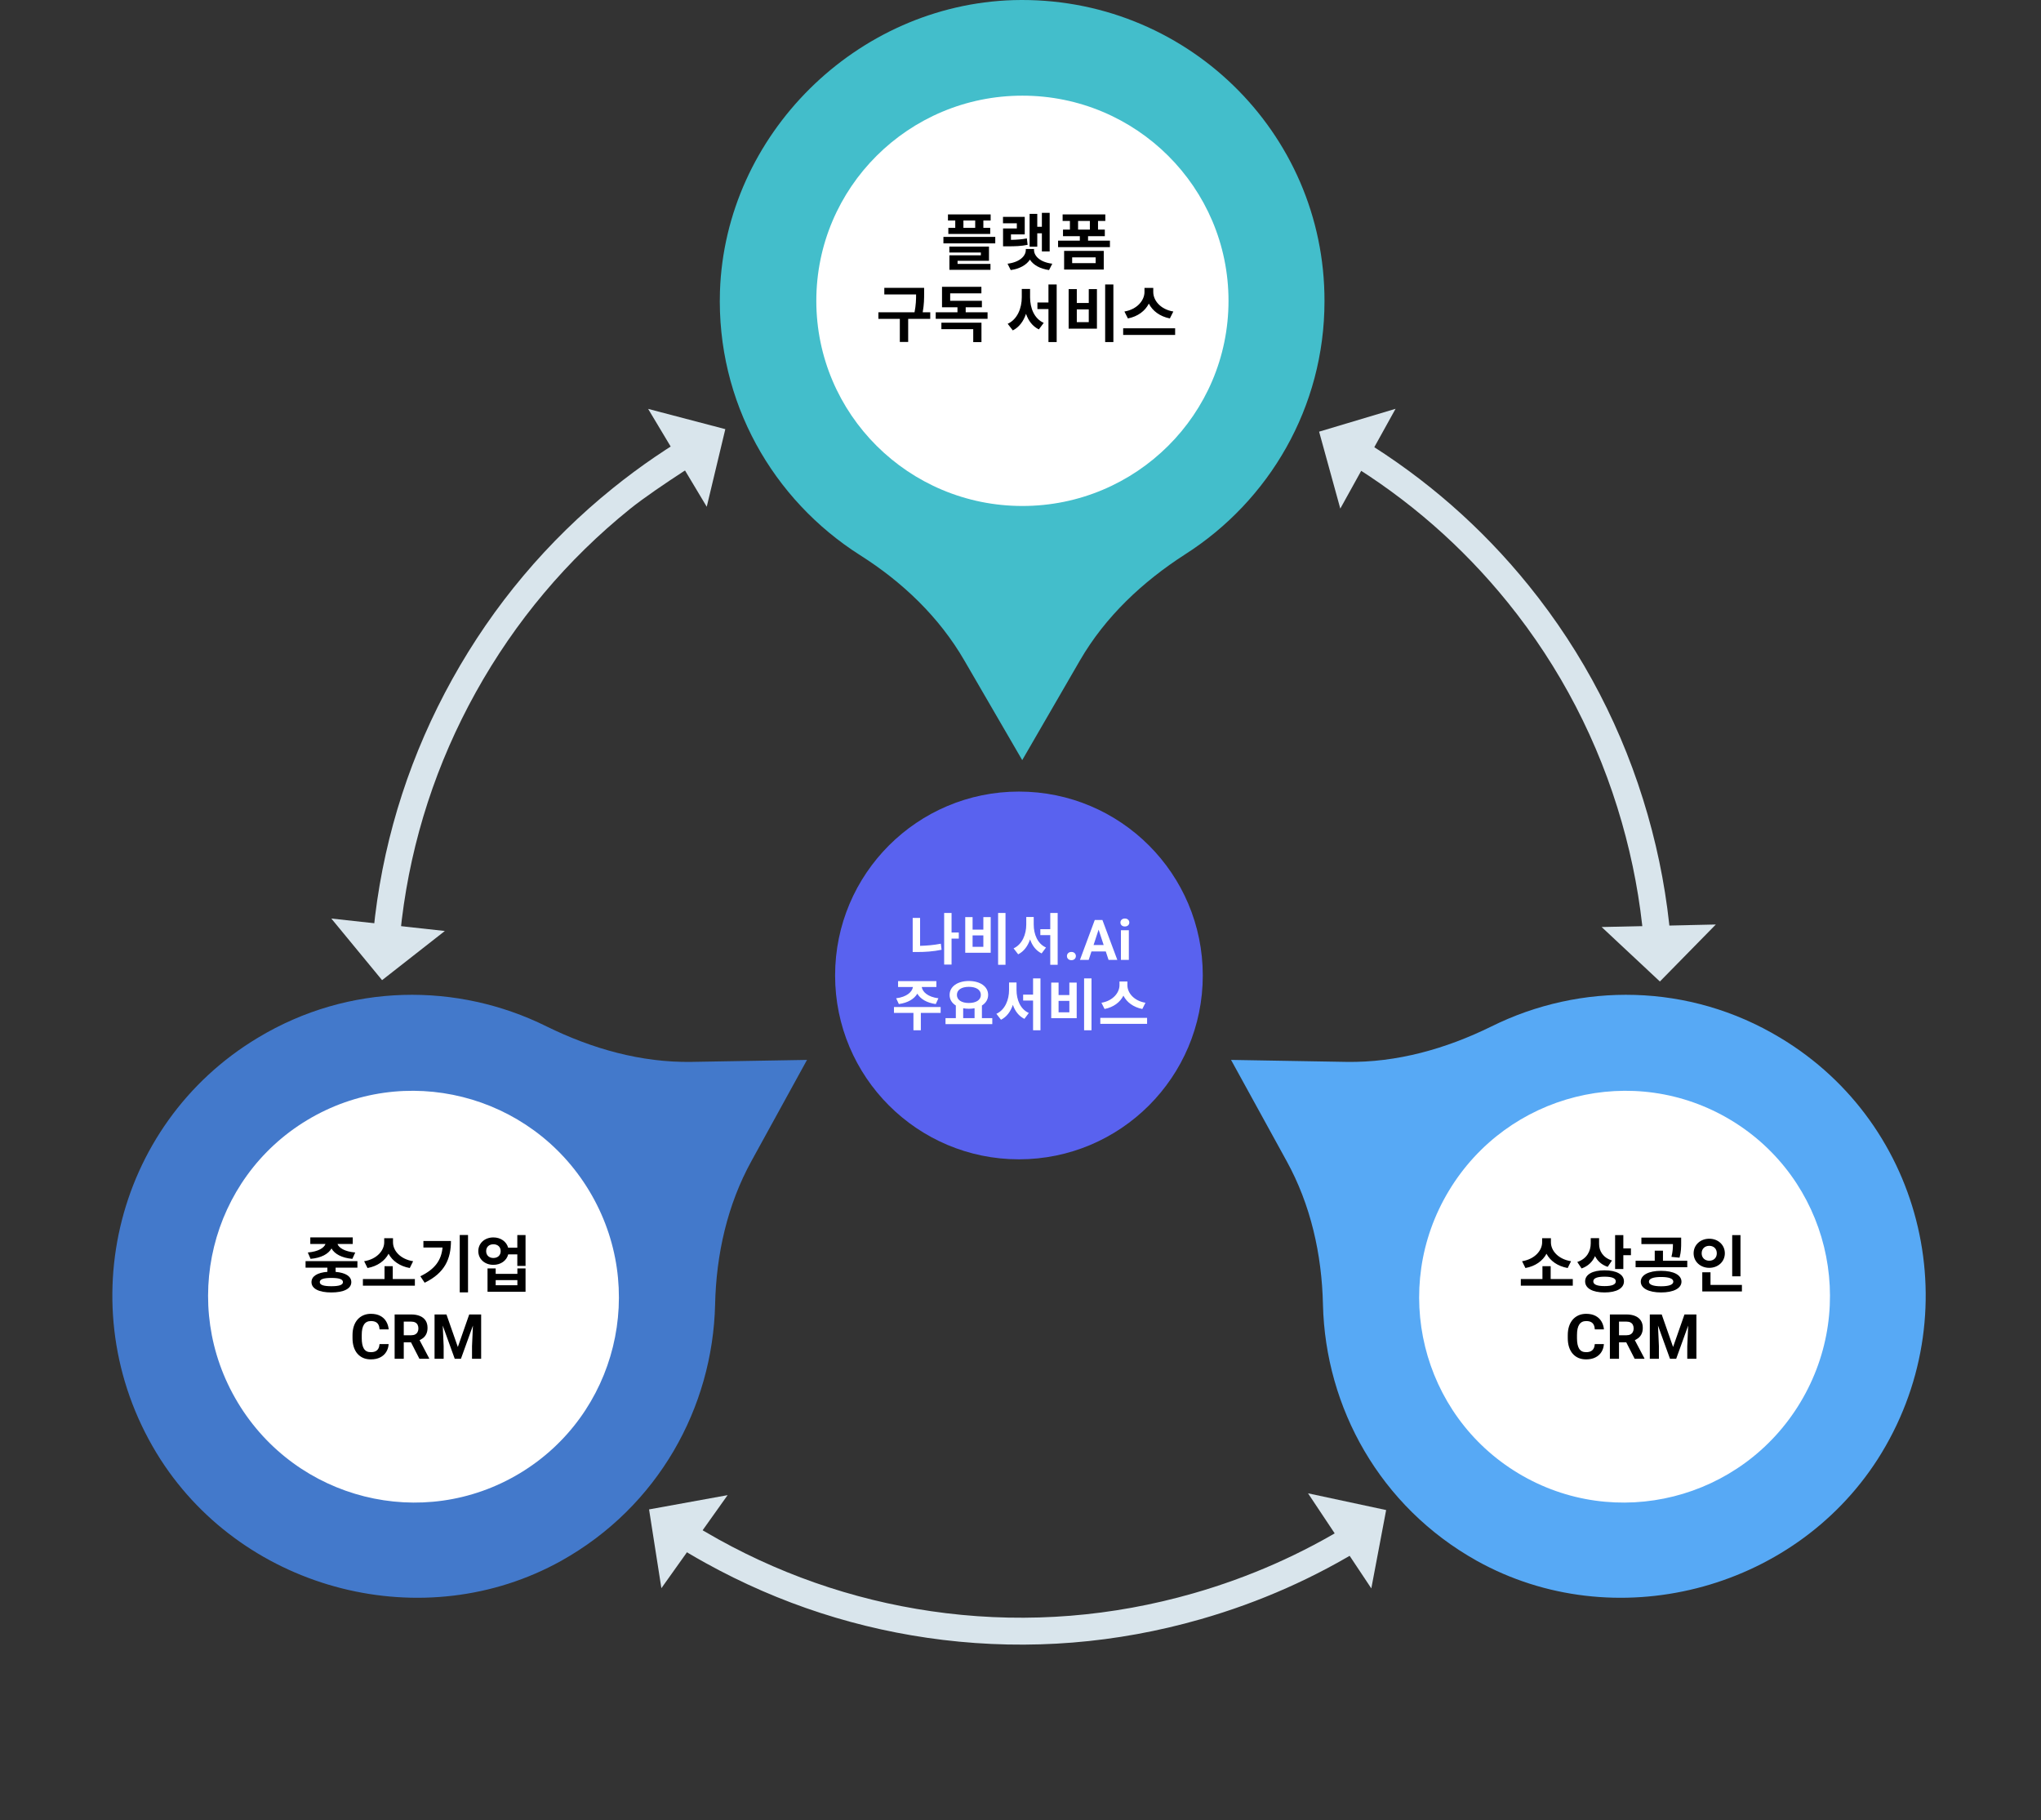 <svg width="655" height="584" viewBox="0 0 655 584" fill="none" xmlns="http://www.w3.org/2000/svg">
<rect x="0" y="0" width="655" height="584" fill="#333333" stroke="none"/>
<path d="M160.5 440.5H163.5V443.5H130.5V440.5H133.5V418C133.5 417.175 134.175 416.5 135 416.5H150C150.825 416.5 151.5 417.175 151.5 418V440.5H157.5V428.5H154.5V425.5H159C159.825 425.5 160.5 426.175 160.5 427V440.5ZM136.5 419.5V440.5H148.5V419.5H136.5ZM139.5 428.5H145.5V431.5H139.5V428.5ZM139.5 422.5H145.5V425.5H139.5V422.5Z" fill="black"/>
<path d="M498.5 422.5V416.5C498.5 415.675 499.175 415 500 415H519.5C520.325 415 521 415.675 521 416.5V436C521 436.825 520.325 437.5 519.5 437.5H513.5V443.485C513.5 444.325 512.825 445 511.985 445H492.515C491.675 445 491 444.325 491 443.5V424.015C491 423.175 491.675 422.5 492.515 422.5H498.5ZM501.5 422.5H511.985C512.825 422.5 513.5 423.175 513.5 424.015V434.5H518V418H501.5V422.5ZM510.5 425.5H494V442H510.5V425.5ZM500.75 439L495.44 433.69L497.555 431.575L500.735 434.755L507.095 428.395L509.21 430.51L500.72 439H500.75Z" fill="black"/>
<path d="M319.5 141V165H334.5V141H319.5ZM318 138H336C336.825 138 337.5 138.675 337.5 139.5V166.5C337.5 167.325 336.825 168 336 168H318C317.175 168 316.5 167.325 316.5 166.5V139.5C316.5 138.675 317.175 138 318 138ZM327 160.5C327.825 160.5 328.5 161.175 328.5 162C328.5 162.825 327.825 163.5 327 163.5C326.175 163.5 325.5 162.825 325.5 162C325.5 161.175 326.175 160.5 327 160.5Z" fill="black"/>
<circle cx="327" cy="313" r="59" fill="#5962EF"/>
<path d="M295.277 294.536V303.5C297.365 303.446 299.615 303.266 301.937 302.816L302.171 304.76C299.417 305.336 296.753 305.48 294.341 305.48H292.901V294.536H295.277ZM307.697 299.216V301.178H305.375V309.512H302.999V292.952H305.375V299.216H307.697ZM320.314 292.952H322.69V309.584H320.314V292.952ZM309.766 294.284H312.124V298.298H315.58V294.284H317.938V305.714H309.766V294.284ZM312.124 300.152V303.824H315.58V300.152H312.124ZM331.742 294.248V296.642C331.742 299.774 332.948 302.816 335.684 304.04L334.28 305.93C332.462 305.048 331.256 303.428 330.572 301.43C329.852 303.554 328.61 305.282 326.756 306.218L325.28 304.31C328.088 303.014 329.348 299.792 329.348 296.642V294.248H331.742ZM337.052 292.952H339.428V309.584H337.052V300.062H333.866V298.154H337.052V292.952ZM342.406 306.778C342.406 306.403 342.535 306.09 342.793 305.838C343.057 305.586 343.405 305.46 343.839 305.46C344.272 305.46 344.618 305.586 344.876 305.838C345.14 306.09 345.271 306.403 345.271 306.778C345.271 307.153 345.14 307.467 344.876 307.719C344.618 307.971 344.272 308.097 343.839 308.097C343.405 308.097 343.057 307.971 342.793 307.719C342.535 307.467 342.406 307.153 342.406 306.778ZM352.865 297.392L349.385 308H346.581L351.336 295.203H353.12L352.865 297.392ZM355.757 308L352.268 297.392L351.986 295.203H353.788L358.569 308H355.757ZM355.599 303.236V305.302H348.84V303.236H355.599ZM362.27 298.49V308H359.729V298.49H362.27ZM359.571 296.012C359.571 295.643 359.7 295.338 359.958 295.098C360.216 294.857 360.562 294.737 360.995 294.737C361.423 294.737 361.766 294.857 362.023 295.098C362.287 295.338 362.419 295.643 362.419 296.012C362.419 296.381 362.287 296.686 362.023 296.926C361.766 297.166 361.423 297.286 360.995 297.286C360.562 297.286 360.216 297.166 359.958 296.926C359.7 296.686 359.571 296.381 359.571 296.012ZM288.462 322.178L287.598 320.324C290.982 319.91 292.746 318.29 292.98 316.706H288.21V314.816H300.504V316.706H295.806C296.04 318.29 297.786 319.91 301.152 320.324L300.306 322.178C297.408 321.782 295.374 320.54 294.384 318.848C293.394 320.54 291.36 321.782 288.462 322.178ZM301.872 323.132V325.022H295.518V330.584H293.142V325.022H286.896V323.132H301.872ZM309.106 323.528V326.696H312.76V323.528C312.184 323.636 311.572 323.69 310.924 323.69C310.276 323.69 309.682 323.636 309.106 323.528ZM310.924 316.652C308.62 316.652 307.09 317.588 307.09 319.244C307.09 320.882 308.62 321.836 310.924 321.836C313.228 321.836 314.776 320.882 314.776 319.244C314.776 317.588 313.228 316.652 310.924 316.652ZM315.118 326.696H318.448V328.622H303.436V326.696H306.748V322.646C305.488 321.872 304.732 320.684 304.75 319.244C304.75 316.526 307.36 314.78 310.924 314.78C314.506 314.78 317.116 316.526 317.116 319.244C317.116 320.684 316.36 321.872 315.118 322.646V326.696ZM326.223 315.248V317.642C326.223 320.774 327.429 323.816 330.165 325.04L328.761 326.93C326.943 326.048 325.737 324.428 325.053 322.43C324.333 324.554 323.091 326.282 321.237 327.218L319.761 325.31C322.569 324.014 323.829 320.792 323.829 317.642V315.248H326.223ZM331.533 313.952H333.909V330.584H331.533V321.062H328.347V319.154H331.533V313.952ZM347.911 313.952H350.287V330.584H347.911V313.952ZM337.363 315.284H339.721V319.298H343.177V315.284H345.535V326.714H337.363V315.284ZM339.721 321.152V324.824H343.177V321.152H339.721ZM367.602 321.764L366.594 323.762C363.714 323.186 361.59 321.584 360.528 319.478C359.466 321.584 357.36 323.204 354.48 323.762L353.472 321.764C357.198 321.134 359.268 318.506 359.268 316.13V314.942H361.806V316.13C361.806 318.56 363.858 321.134 367.602 321.764ZM353.112 326.606H368.124V328.532H353.112V326.606Z" fill="white"/>
<path d="M152.729 222.079C140.093 244.803 132.098 269.346 128.956 295.016C128.793 296.344 128.509 299 128.509 299L119.818 299C119.982 297.32 120.165 295.649 120.37 293.974C123.653 267.195 131.992 241.597 145.166 217.893C158.341 194.19 175.678 173.572 196.712 156.617C205.499 149.533 214.777 143.218 224.5 137.694C234.5 137.694 230 144.505 230 144.505C230 144.505 210.931 156.248 202.144 163.334C181.986 179.586 165.358 199.356 152.729 222.079Z" fill="#D9E5EC"/>
<path d="M232.77 137.704L207.998 131.204L226.808 162.606L232.77 137.704Z" fill="#D9E5EC"/>
<path d="M122.616 314.51L142.762 298.733L106.325 294.736L122.616 314.51Z" fill="#D9E5EC"/>
<path d="M436.999 486.713C435.84 487.466 434.673 488.207 433.499 488.935C417.864 498.632 400.938 506.115 382.943 511.27C356.942 518.719 330.262 520.863 303.65 517.642C277.944 514.529 253.371 506.569 230.624 493.975C227.354 492.165 224.145 490.272 220.999 488.298C219.654 487.454 218.321 486.596 216.999 485.722C210.999 485 211.999 488.298 211.999 492.778C213.157 493.546 214.324 494.302 215.499 495.047C219.063 497.308 222.705 499.467 226.423 501.523C250.151 514.655 275.78 522.957 302.596 526.21C330.367 529.571 358.196 527.34 385.32 519.569C404.262 514.142 422.065 506.242 438.499 495.99C439.504 495.363 440.504 494.728 441.499 494.083C441.999 488.5 442.999 485.5 436.999 486.713Z" fill="#D9E5EC"/>
<path d="M208.297 484.337L212.254 509.616L233.509 479.758L208.297 484.337Z" fill="#D9E5EC"/>
<path d="M444.843 484.544L419.776 479.172L440.085 509.683L444.843 484.544Z" fill="#D9E5EC"/>
<path d="M431.999 148.047C451.865 160.076 469.298 175.286 483.891 193.338C500.722 214.16 513.026 237.88 520.462 263.834C524.021 276.26 526.363 288.843 527.481 301.5C527.628 303.166 527.754 304.833 527.858 306.5C532.5 309.5 532.5 306.5 536.528 306.5C536.428 304.833 536.308 303.166 536.167 301.5C535.03 288.041 532.566 274.661 528.782 261.451C521.025 234.375 508.192 209.634 490.623 187.908C475.523 169.224 457.513 153.469 436.999 140.97C435.817 140.25 434.651 139.542 433.5 138.844C431 138.844 429 138.844 429 146.227C429.987 146.828 430.987 147.434 431.999 148.047Z" fill="#D9E5EC"/>
<path d="M532.695 314.941L550.644 296.654L514 297.462L532.695 314.941Z" fill="#D9E5EC"/>
<path d="M423.33 138.512L430.129 163.195L447.865 131.174L423.33 138.512Z" fill="#D9E5EC"/>
<path d="M231.051 93.454C229.902 129.05 248.116 160.43 276.013 178.138C289.628 186.751 301.428 198.014 309.477 211.927L328.054 243.909L346.571 211.927C354.74 197.833 366.722 186.63 380.398 177.837C407.266 160.671 425.057 130.737 425.057 96.647C425.178 42.319 380.156 -1.468 325.271 0.038C274.803 1.543 232.746 43.223 231.051 93.454Z" fill="#43BECB"/>
<path d="M328.114 162.358C364.642 162.358 394.255 132.884 394.255 96.526C394.255 60.169 364.642 30.695 328.114 30.695C291.585 30.695 261.973 60.169 261.973 96.526C261.973 132.884 291.585 162.358 328.114 162.358Z" fill="white"/>
<path d="M180.142 500.814C211.228 483.435 228.714 451.643 229.492 418.61C229.846 402.503 233.408 386.584 241.174 372.512L258.988 340.099L222.038 340.735C205.75 341.007 189.972 336.522 175.384 329.343C146.818 315.182 111.997 315.383 82.793 332.97C36.19 360.893 21.905 422.05 51.509 468.291C78.835 510.749 136.236 525.276 180.142 500.814Z" fill="#4379CB"/>
<path d="M189.095 382.118C170.251 350.825 129.726 340.663 98.579 359.419C67.433 378.175 57.461 418.748 76.305 450.04C95.149 481.333 135.675 491.496 166.821 472.74C197.967 453.983 207.94 413.411 189.095 382.118Z" fill="white"/>
<path d="M473.915 500.814C442.828 483.435 425.343 451.643 424.565 418.61C424.21 402.503 420.649 386.584 412.882 372.512L395.068 340.099L432.019 340.735C448.307 341.007 464.085 336.522 478.673 329.343C507.239 315.182 542.06 315.383 571.264 332.97C617.867 360.893 632.151 422.05 602.547 468.291C575.222 510.749 517.821 525.276 473.915 500.814Z" fill="#57A9F5"/>
<path d="M464.961 382.118C483.806 350.825 524.331 340.663 555.477 359.419C586.623 378.175 596.596 418.748 577.752 450.04C558.907 481.333 518.382 491.496 487.236 472.74C456.089 453.983 446.117 413.411 464.961 382.118Z" fill="white"/>
<path d="M312.962 73.12H309.182V70.76H312.962V73.12ZM306.562 73.12H304.342V75.08H317.782V73.12H315.582V70.76H317.922V68.8H304.222V70.76H306.562V73.12ZM307.302 83.68H317.382V79.12H304.662V81.02H314.782V81.92H304.682V86.58H317.862V84.68H307.302V83.68ZM302.762 76.02V78.1H319.402V76.02H302.762ZM332.881 74.86H334.361V80.68H336.861V68.3H334.361V72.76H332.881V68.62H330.421V79.16H332.881V74.86ZM329.541 76.5C327.881 76.82 326.401 76.92 324.441 76.96V75.22H328.861V69.58H321.881V71.64H326.321V73.3H321.901V79.04H323.181C325.921 79.04 327.701 78.98 329.781 78.56L329.541 76.5ZM331.841 79.9H329.201V80.22C329.201 82.12 327.301 84.12 323.341 84.62L324.361 86.66C327.281 86.24 329.381 85.02 330.521 83.32C331.621 85.02 333.741 86.24 336.661 86.66L337.701 84.62C333.721 84.12 331.841 82.12 331.841 80.22V79.9ZM344.079 82.58H351.619V84.44H344.079V82.58ZM341.499 86.5H354.219V80.5H341.499V86.5ZM345.979 70.9H349.759V73.68H345.979V70.9ZM349.179 77.22V75.78H354.559V73.68H352.379V70.9H354.719V68.8H341.019V70.9H343.359V73.68H341.139V75.78H346.539V77.22H339.559V79.3H356.199V77.22H349.179ZM298.534 100.2H296.114C296.574 97.62 296.574 95.74 296.574 94.02V92.36H283.794V94.48H293.994C293.994 96.06 293.954 97.86 293.494 100.2H281.894V102.32H288.774V109.72H291.454V102.32H298.534V100.2ZM302.112 105.62H312.332V109.78H314.972V103.54H302.112V105.62ZM309.912 100.2V98.6H315.112V96.52H304.932V94.12H314.952V92.04H302.312V98.6H307.272V100.2H300.292V102.3H316.932V100.2H309.912ZM330.571 92.72H327.911V95.38C327.911 98.88 326.511 102.46 323.391 103.9L325.031 106.02C327.091 104.98 328.471 103.06 329.271 100.7C330.031 102.92 331.371 104.72 333.391 105.7L334.951 103.6C331.911 102.24 330.571 98.86 330.571 95.38V92.72ZM336.471 91.28V97.06H332.931V99.18H336.471V109.76H339.111V91.28H336.471ZM354.669 91.28V109.76H357.309V91.28H354.669ZM342.949 92.76V105.46H352.029V92.76H349.409V97.22H345.569V92.76H342.949ZM345.569 99.28H349.409V103.36H345.569V99.28ZM376.548 99.96C372.388 99.26 370.108 96.4 370.108 93.7V92.38H367.288V93.7C367.288 96.34 364.988 99.26 360.848 99.96L361.968 102.18C365.168 101.56 367.508 99.76 368.688 97.42C369.868 99.76 372.228 101.54 375.428 102.18L376.548 99.96ZM360.448 105.34V107.48H377.128V105.34H360.448Z" fill="black"/>
<path d="M99.663 403.94C103.143 403.64 105.403 402.34 106.383 400.6C107.363 402.34 109.623 403.64 113.083 403.94L114.003 401.9C110.563 401.6 108.763 400.4 108.303 399.16H113.203V397.06H99.583V399.16H104.463C104.003 400.4 102.203 401.6 98.783 401.9L99.663 403.94ZM110.063 411.4C110.063 412.32 108.803 412.72 106.343 412.72C103.883 412.72 102.623 412.32 102.623 411.4C102.623 410.46 103.883 410.06 106.343 410.06C108.803 410.06 110.063 410.46 110.063 411.4ZM114.703 406.76V404.66H98.063V406.76H105.063V408.1C101.863 408.36 99.963 409.5 99.963 411.4C99.963 413.52 102.363 414.72 106.343 414.72C110.323 414.72 112.743 413.52 112.743 411.4C112.743 409.52 110.863 408.38 107.703 408.12V406.76H114.703ZM132.582 404.7C128.382 404.02 126.122 401.26 126.122 398.64V397.32H123.302V398.64C123.302 401.2 121.022 404.02 116.862 404.7L117.942 406.88C121.162 406.3 123.502 404.56 124.702 402.3C125.902 404.58 128.262 406.3 131.502 406.88L132.582 404.7ZM126.042 410.42V406.3H123.402V410.42H116.462V412.54H133.142V410.42H126.042ZM135.88 398.2V400.3H142.02C141.64 404.38 139.6 407.26 134.9 409.52L136.28 411.6C142.82 408.44 144.72 403.84 144.72 398.2H135.88ZM147.54 396.28V414.7H150.2V396.28H147.54ZM166.038 412.4H159.078V410.76H166.038V412.4ZM166.038 408.76H159.078V407H156.458V414.5H168.658V407H166.038V408.76ZM158.338 403.66C156.998 403.66 156.018 402.84 156.018 401.46C156.018 400.08 156.998 399.26 158.338 399.26C159.698 399.26 160.678 400.08 160.678 401.46C160.678 402.84 159.698 403.66 158.338 403.66ZM166.018 396.3V400.36H163.078C162.558 398.4 160.678 397.06 158.338 397.06C155.578 397.06 153.498 398.9 153.498 401.46C153.498 404.02 155.578 405.86 158.338 405.86C160.718 405.86 162.598 404.5 163.098 402.5H166.018V406.2H168.658V396.3H166.018ZM121.803 431.283H124.723C124.664 432.24 124.4 433.09 123.932 433.832C123.469 434.574 122.822 435.154 121.988 435.57C121.161 435.987 120.165 436.195 119 436.195C118.089 436.195 117.271 436.039 116.549 435.727C115.826 435.408 115.208 434.952 114.693 434.359C114.186 433.767 113.798 433.051 113.531 432.211C113.264 431.371 113.131 430.43 113.131 429.389V428.402C113.131 427.361 113.268 426.42 113.541 425.58C113.821 424.734 114.218 424.014 114.732 423.422C115.253 422.829 115.875 422.374 116.598 422.055C117.32 421.736 118.128 421.576 119.02 421.576C120.204 421.576 121.204 421.791 122.018 422.221C122.838 422.65 123.473 423.243 123.922 423.998C124.378 424.753 124.651 425.613 124.742 426.576H121.812C121.78 426.003 121.666 425.518 121.471 425.121C121.275 424.717 120.979 424.415 120.582 424.213C120.191 424.005 119.671 423.9 119.02 423.9C118.531 423.9 118.105 423.992 117.74 424.174C117.376 424.356 117.07 424.633 116.822 425.004C116.575 425.375 116.389 425.844 116.266 426.41C116.148 426.97 116.09 427.628 116.09 428.383V429.389C116.09 430.124 116.145 430.772 116.256 431.332C116.367 431.885 116.536 432.354 116.764 432.738C116.998 433.116 117.298 433.402 117.662 433.598C118.033 433.786 118.479 433.881 119 433.881C119.612 433.881 120.117 433.783 120.514 433.588C120.911 433.393 121.214 433.103 121.422 432.719C121.637 432.335 121.764 431.856 121.803 431.283ZM126.646 421.781H131.949C133.036 421.781 133.971 421.944 134.752 422.27C135.54 422.595 136.145 423.077 136.568 423.715C136.992 424.353 137.203 425.137 137.203 426.068C137.203 426.83 137.073 427.484 136.812 428.031C136.559 428.572 136.197 429.024 135.729 429.389C135.266 429.747 134.723 430.033 134.098 430.248L133.17 430.736H128.561L128.541 428.451H131.969C132.483 428.451 132.91 428.36 133.248 428.178C133.587 427.995 133.84 427.742 134.01 427.416C134.186 427.09 134.273 426.713 134.273 426.283C134.273 425.827 134.189 425.434 134.02 425.102C133.85 424.77 133.593 424.516 133.248 424.34C132.903 424.164 132.47 424.076 131.949 424.076H129.576V436H126.646V421.781ZM134.596 436L131.354 429.662L134.449 429.643L137.73 435.863V436H134.596ZM140.797 421.781H143.277L146.93 432.221L150.582 421.781H153.062L147.926 436H145.934L140.797 421.781ZM139.459 421.781H141.93L142.379 431.957V436H139.459V421.781ZM151.93 421.781H154.41V436H151.48V431.957L151.93 421.781Z" fill="black"/>
<path d="M504.183 404.7C499.983 404.02 497.723 401.26 497.723 398.64V397.32H494.903V398.64C494.903 401.2 492.623 404.02 488.463 404.7L489.543 406.88C492.763 406.3 495.103 404.56 496.303 402.3C497.503 404.58 499.863 406.3 503.103 406.88L504.183 404.7ZM497.643 410.42V406.3H495.003V410.42H488.063V412.54H504.743V410.42H497.643ZM517.322 404.46C514.422 403.56 513.182 401.4 513.182 399.18V397.3H510.502V398.96C510.502 401.46 509.262 403.92 506.182 404.94L507.562 407.02C509.662 406.28 511.082 404.86 511.882 403.06C512.662 404.62 514.002 405.86 515.942 406.5L517.322 404.46ZM514.942 412.68C512.582 412.68 511.322 412.2 511.322 411.16C511.322 410.14 512.582 409.66 514.942 409.66C517.282 409.66 518.542 410.14 518.542 411.16C518.542 412.2 517.282 412.68 514.942 412.68ZM514.942 407.62C511.102 407.62 508.702 408.94 508.702 411.16C508.702 413.4 511.102 414.72 514.942 414.72C518.762 414.72 521.162 413.4 521.162 411.16C521.162 408.94 518.762 407.62 514.942 407.62ZM520.962 400.58V396.32H518.322V407.2H520.962V402.76H523.402V400.58H520.962ZM539 403.56C539.52 401.66 539.52 400.1 539.52 398.64V397.12H526.76V399.2H536.88C536.88 400.42 536.82 401.66 536.4 403.3L539 403.56ZM533.08 412.74C530.6 412.74 529.18 412.24 529.18 411.26C529.18 410.26 530.6 409.76 533.08 409.76C535.58 409.76 537 410.26 537 411.26C537 412.24 535.58 412.74 533.08 412.74ZM533.08 407.78C529.12 407.78 526.56 409.1 526.56 411.26C526.56 413.4 529.12 414.72 533.08 414.72C537.06 414.72 539.62 413.4 539.62 411.26C539.62 409.1 537.06 407.78 533.08 407.78ZM533.68 404.54V401.32H531.04V404.54H524.9V406.62H541.48V404.54H533.68ZM558.558 396.32H555.898V409.54H558.558V396.32ZM546.098 402.16C546.098 400.64 547.178 399.76 548.538 399.76C549.918 399.76 550.958 400.64 550.958 402.16C550.958 403.64 549.918 404.54 548.538 404.54C547.178 404.54 546.098 403.64 546.098 402.16ZM553.538 402.16C553.538 399.44 551.358 397.48 548.538 397.48C545.718 397.48 543.518 399.44 543.518 402.16C543.518 404.84 545.718 406.82 548.538 406.82C551.358 406.82 553.538 404.84 553.538 402.16ZM548.938 412.3V408.24H546.298V414.4H559.018V412.3H548.938ZM511.803 431.283H514.723C514.664 432.24 514.4 433.09 513.932 433.832C513.469 434.574 512.822 435.154 511.988 435.57C511.161 435.987 510.165 436.195 509 436.195C508.089 436.195 507.271 436.039 506.549 435.727C505.826 435.408 505.208 434.952 504.693 434.359C504.186 433.767 503.798 433.051 503.531 432.211C503.264 431.371 503.131 430.43 503.131 429.389V428.402C503.131 427.361 503.268 426.42 503.541 425.58C503.821 424.734 504.218 424.014 504.732 423.422C505.253 422.829 505.875 422.374 506.598 422.055C507.32 421.736 508.128 421.576 509.02 421.576C510.204 421.576 511.204 421.791 512.018 422.221C512.838 422.65 513.473 423.243 513.922 423.998C514.378 424.753 514.651 425.613 514.742 426.576H511.812C511.78 426.003 511.666 425.518 511.471 425.121C511.275 424.717 510.979 424.415 510.582 424.213C510.191 424.005 509.671 423.9 509.02 423.9C508.531 423.9 508.105 423.992 507.74 424.174C507.376 424.356 507.07 424.633 506.822 425.004C506.575 425.375 506.389 425.844 506.266 426.41C506.148 426.97 506.09 427.628 506.09 428.383V429.389C506.09 430.124 506.145 430.772 506.256 431.332C506.367 431.885 506.536 432.354 506.764 432.738C506.998 433.116 507.298 433.402 507.662 433.598C508.033 433.786 508.479 433.881 509 433.881C509.612 433.881 510.117 433.783 510.514 433.588C510.911 433.393 511.214 433.103 511.422 432.719C511.637 432.335 511.764 431.856 511.803 431.283ZM516.646 421.781H521.949C523.036 421.781 523.971 421.944 524.752 422.27C525.54 422.595 526.145 423.077 526.568 423.715C526.992 424.353 527.203 425.137 527.203 426.068C527.203 426.83 527.073 427.484 526.812 428.031C526.559 428.572 526.197 429.024 525.729 429.389C525.266 429.747 524.723 430.033 524.098 430.248L523.17 430.736H518.561L518.541 428.451H521.969C522.483 428.451 522.91 428.36 523.248 428.178C523.587 427.995 523.84 427.742 524.01 427.416C524.186 427.09 524.273 426.713 524.273 426.283C524.273 425.827 524.189 425.434 524.02 425.102C523.85 424.77 523.593 424.516 523.248 424.34C522.903 424.164 522.47 424.076 521.949 424.076H519.576V436H516.646V421.781ZM524.596 436L521.354 429.662L524.449 429.643L527.73 435.863V436H524.596ZM530.797 421.781H533.277L536.93 432.221L540.582 421.781H543.062L537.926 436H535.934L530.797 421.781ZM529.459 421.781H531.93L532.379 431.957V436H529.459V421.781ZM541.93 421.781H544.41V436H541.48V431.957L541.93 421.781Z" fill="black"/>
</svg>
